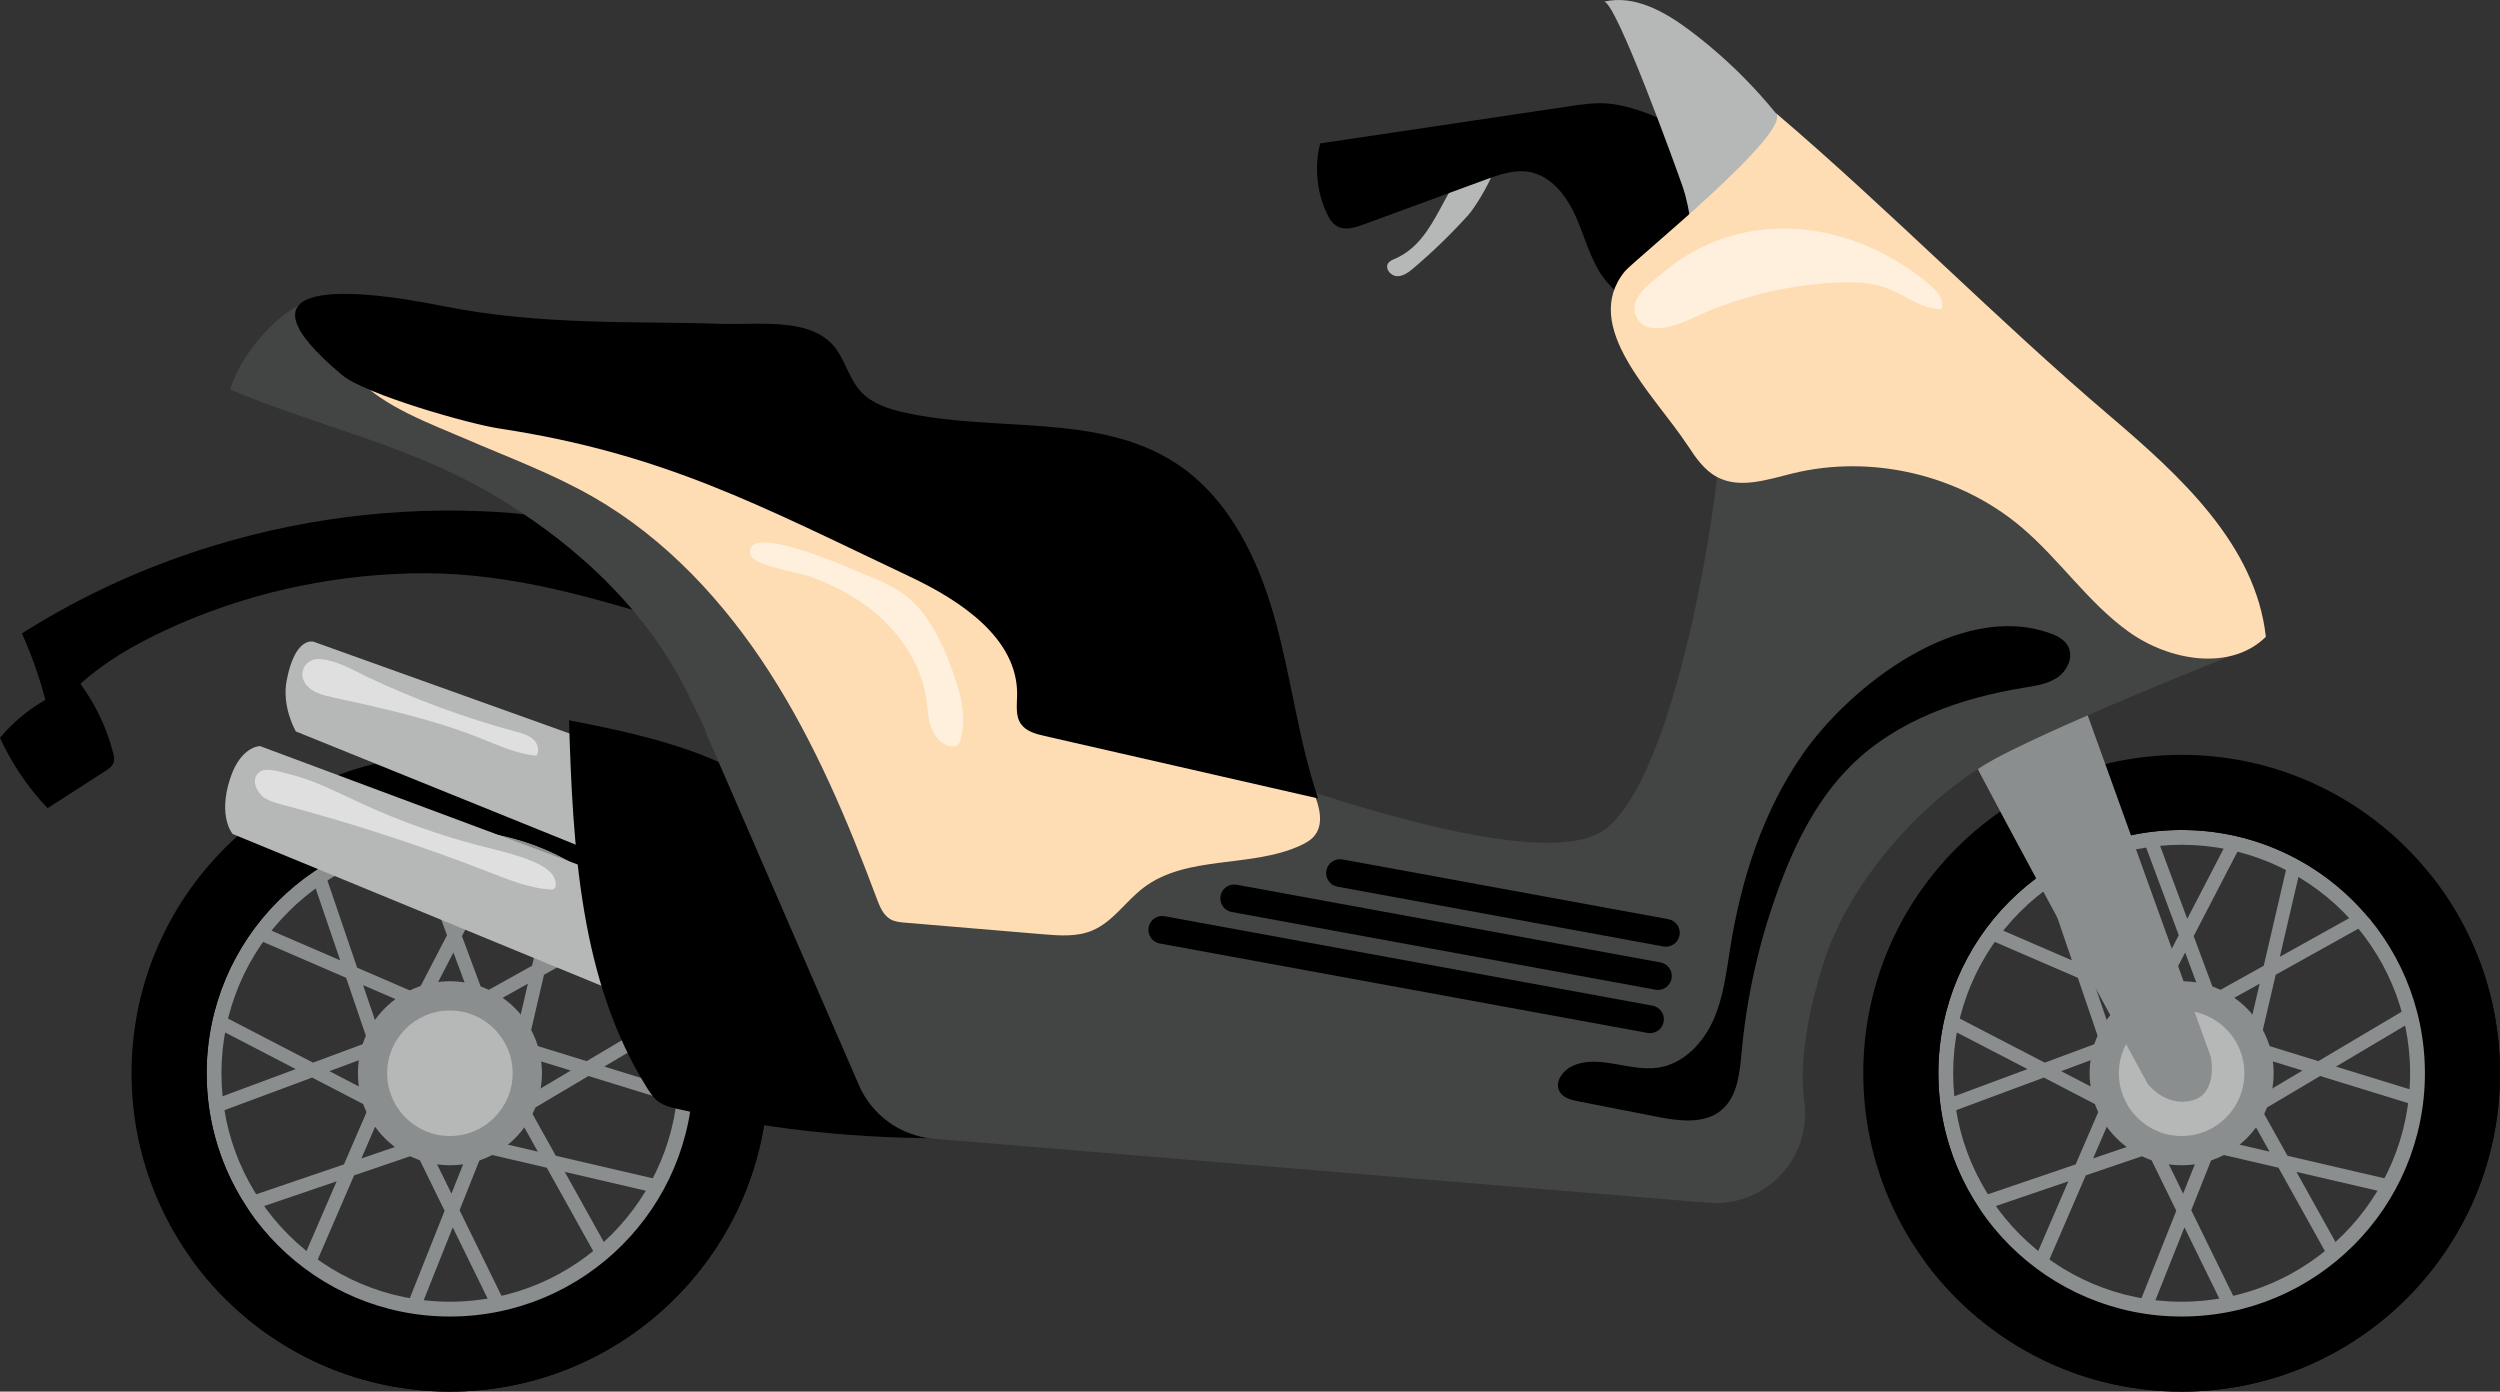 <svg xmlns="http://www.w3.org/2000/svg" id="Layer_2" data-name="Layer 2" viewBox="0 0 995.08 553.91"><rect x="0" y="0" width="995.08" height="553.91" fill="#333333" stroke="none"/><defs><style>      .cls-1 {        fill: #434444;      }      .cls-1, .cls-2, .cls-3, .cls-4, .cls-5, .cls-6 {        stroke-width: 0px;      }      .cls-2 {        fill: #ffddb4;      }      .cls-3 {        fill: #b6b7b7;      }      .cls-4 {        fill: #000;      }      .cls-7 {        opacity: .56;      }      .cls-5 {        fill: #8b8e8e;      }      .cls-6 {        fill: #fff;      }    </style></defs><g><path class="cls-5" d="M888.11,412.86l-38.36-6.96,17.46-33.66-14.29-38.44,5.1-1.89,12.57,33.81,16.19-31.22,4.83,2.5-18.46,35.6,14.97,40.26ZM857.97,401.87l21.71,3.94-9.92-26.68-11.79,22.74Z"></path><path class="cls-5" d="M856.45,521.19l-5.05-2.01,14.84-37.25-18.88-38.58,38.86,3.12-14.03,35.23,18.03,36.83-4.88,2.39-15.86-32.4-13.02,32.67ZM856.44,449.53l12.52,25.57,9.48-23.8-22-1.77Z"></path><path class="cls-5" d="M847.17,446.37l-33.66-17.46-38.44,14.29-1.89-5.1,33.81-12.57-31.22-16.19,2.5-4.83,35.6,18.46,40.26-14.97-6.96,38.36ZM820.39,426.36l22.74,11.79,3.94-21.71-26.68,9.92Z"></path><path class="cls-5" d="M886.53,450.19v-38.99l36.24,11.17,35.27-20.92,2.78,4.68-31.03,18.41,33.61,10.36-1.6,5.2-38.32-11.81-36.94,21.91ZM891.97,418.57v22.07l24.49-14.53-24.49-7.54Z"></path><path class="cls-5" d="M839.29,425.09l-12.24-35.89-37.64-16.27,2.16-4.99,33.12,14.31-11.35-33.29,5.15-1.76,12.94,37.96,39.43,17.04-31.56,22.89ZM833.79,392.11l8.27,24.25,17.87-12.96-26.13-11.29Z"></path><path class="cls-5" d="M926.42,499.83l-19.51-35.04-41.84-9.72,26.97-28.16,18.45,33.13,39.94,9.28-1.23,5.3-35.14-8.17,17.11,30.73-4.75,2.65ZM875.61,451.94l27.73,6.45-12.47-22.38-15.26,15.94Z"></path><path class="cls-5" d="M813.94,505.48l-4.99-2.16,14.31-33.12-33.29,11.35-1.76-5.15,37.96-12.94,17.04-39.43,22.89,31.56-35.89,12.24-16.27,37.64ZM844.41,434.96l-11.29,26.13,24.25-8.27-12.96-17.87Z"></path><path class="cls-5" d="M896.08,429.81l-28.16-26.97,33.13-18.45,9.28-39.94,5.3,1.23-8.17,35.14,30.73-17.11,2.65,4.75-35.04,19.51-9.72,41.84ZM877.01,404.01l15.94,15.26,6.45-27.73-22.38,12.47Z"></path><path class="cls-5" d="M868.36,529.91c-56.64,0-102.72-46.08-102.72-102.72s46.08-102.72,102.72-102.72,102.72,46.08,102.72,102.72-46.08,102.72-102.72,102.72ZM868.36,336.25c-50.14,0-90.94,40.79-90.94,90.94s40.79,90.94,90.94,90.94,90.94-40.79,90.94-90.94-40.79-90.94-90.94-90.94Z"></path><path class="cls-5" d="M904.98,427.19c0,20.23-16.4,36.62-36.62,36.62s-36.62-16.4-36.62-36.62,16.4-36.62,36.62-36.62,36.62,16.4,36.62,36.62Z"></path><path class="cls-4" d="M868.36,300.46c-69.99,0-126.72,56.74-126.72,126.72s56.74,126.72,126.72,126.72,126.72-56.74,126.72-126.72-56.74-126.72-126.72-126.72ZM868.36,524.02c-53.48,0-96.83-43.35-96.83-96.83s43.35-96.83,96.83-96.83,96.83,43.35,96.83,96.83-43.35,96.83-96.83,96.83Z"></path><g><path class="cls-4" d="M771.53,427.19c0-53.48,43.35-96.83,96.83-96.83,30.07,0,56.94,13.71,74.7,35.22-17.49-25.12-46.58-41.56-79.51-41.56-53.48,0-96.83,43.35-96.83,96.83,0,23.41,8.3,44.87,22.13,61.61-10.91-15.67-17.32-34.72-17.32-55.27Z"></path><path class="cls-4" d="M967.02,347.67c14.64,20.67,23.25,45.91,23.25,73.17,0,69.99-56.74,126.72-126.72,126.72-39.87,0-75.44-18.42-98.67-47.21,22.96,32.4,60.74,53.55,103.47,53.55,69.99,0,126.72-56.74,126.72-126.72,0-30.12-10.51-57.77-28.06-79.51Z"></path></g><path class="cls-3" d="M893.34,427.19c0,13.79-11.18,24.98-24.98,24.98s-24.98-11.18-24.98-24.98,11.18-24.98,24.98-24.98,24.98,11.18,24.98,24.98Z"></path></g><path class="cls-5" d="M771.53,274.99c-.35,3.37,83.36,156.47,83.36,156.47,0,0,7.03,9.27,17.58,6.57,10.55-2.69,7.52-17.31,7.52-17.31l-59.62-165.4-48.83,19.66Z"></path><path class="cls-3" d="M555.4,102.92c-1.06.47-2.24.91-2.88,1.89-1.39,2.11,1.02,5.05,3.55,5.12,2.53.07,4.72-1.63,6.65-3.27,7.67-6.52,14.9-13.55,21.65-21.02,5.16-5.71,21-33.98,4.22-22.98-14.58,9.56-15.83,32.56-33.19,40.27Z"></path><path class="cls-4" d="M640.81,41.3c-5.31-.61-10.68.18-15.97.97-33.12,4.94-66.25,9.87-99.37,14.81-2.3,9.11-1.41,18.99,2.49,27.53.99,2.17,2.27,4.36,4.37,5.49,3.16,1.7,7.03.49,10.4-.75,16.11-5.92,32.23-11.84,48.34-17.77,5.7-2.09,11.74-4.22,17.71-3.13,8.7,1.59,14.78,9.56,18.39,17.64,3.61,8.07,5.72,16.93,10.86,24.13,8.17,11.45,22.94,16.77,37.02,16.74,14.07-.03,27.69-4.68,40.82-9.75,26.55-10.26,11.66-31.58-6.62-41.8-19.68-11-46.03-31.56-68.43-34.12Z"></path><path class="cls-3" d="M638.38.69c11.98-2.89,24.07,3.83,33.94,11.21,20.76,15.52,38.38,35.23,51.49,57.6,5.57,9.5,10.47,20.46,8.07,31.21-3.05,13.69-18.02,22.59-32.02,21.6-29.63-2.09-23.21-28.01-30.08-47.91-2.35-6.81-26.85-74.8-31.41-73.7Z"></path><g><path class="cls-5" d="M198.83,412.86l-38.36-6.96,17.46-33.66-14.29-38.44,5.1-1.89,12.57,33.81,16.19-31.22,4.83,2.5-18.46,35.6,14.97,40.26ZM168.69,401.87l21.71,3.94-9.92-26.68-11.79,22.74Z"></path><path class="cls-5" d="M167.18,521.19l-5.05-2.01,14.84-37.25-18.88-38.58,38.86,3.12-14.03,35.23,18.03,36.83-4.88,2.39-15.86-32.4-13.02,32.67ZM167.17,449.53l12.52,25.57,9.48-23.8-22-1.77Z"></path><path class="cls-5" d="M157.89,446.37l-33.66-17.46-38.44,14.29-1.9-5.1,33.81-12.57-31.22-16.19,2.5-4.83,35.6,18.46,40.26-14.97-6.96,38.36ZM131.11,426.36l22.75,11.79,3.94-21.71-26.69,9.92Z"></path><path class="cls-5" d="M197.26,450.19v-38.99l36.24,11.17,35.27-20.92,2.78,4.68-31.03,18.41,33.61,10.36-1.6,5.2-38.32-11.81-36.94,21.91ZM202.7,418.57v22.07l24.49-14.53-24.49-7.54Z"></path><path class="cls-5" d="M150.01,425.09l-12.24-35.89-37.64-16.27,2.16-4.99,33.12,14.31-11.35-33.29,5.15-1.76,12.94,37.96,39.43,17.04-31.56,22.89ZM144.51,392.11l8.27,24.25,17.86-12.96-26.13-11.29Z"></path><path class="cls-5" d="M237.15,499.83l-19.51-35.04-41.83-9.72,26.97-28.16,18.45,33.13,39.94,9.28-1.23,5.3-35.14-8.17,17.11,30.73-4.75,2.65ZM186.34,451.94l27.73,6.45-12.46-22.38-15.26,15.94Z"></path><path class="cls-5" d="M124.67,505.48l-4.99-2.16,14.31-33.12-33.29,11.35-1.75-5.15,37.96-12.94,17.04-39.43,22.89,31.56-35.89,12.24-16.27,37.64ZM155.14,434.96l-11.29,26.13,24.25-8.27-12.96-17.87Z"></path><path class="cls-5" d="M206.81,429.81l-28.16-26.97,33.13-18.45,9.28-39.94,5.3,1.23-8.17,35.14,30.73-17.11,2.65,4.75-35.04,19.51-9.72,41.83ZM187.73,404.01l15.94,15.26,6.45-27.73-22.38,12.47Z"></path><path class="cls-5" d="M179.08,529.91c-56.64,0-102.72-46.08-102.72-102.72s46.08-102.72,102.72-102.72,102.72,46.08,102.72,102.72-46.08,102.72-102.72,102.72ZM179.08,336.25c-50.14,0-90.94,40.79-90.94,90.94s40.79,90.94,90.94,90.94,90.94-40.79,90.94-90.94-40.79-90.94-90.94-90.94Z"></path><path class="cls-5" d="M215.71,427.19c0,20.23-16.4,36.62-36.62,36.62s-36.62-16.4-36.62-36.62,16.4-36.62,36.62-36.62,36.62,16.4,36.62,36.62Z"></path><path class="cls-4" d="M179.08,300.46c-69.99,0-126.72,56.74-126.72,126.72s56.74,126.72,126.72,126.72,126.72-56.74,126.72-126.72-56.74-126.72-126.72-126.72ZM179.08,524.02c-53.48,0-96.83-43.35-96.83-96.83s43.35-96.83,96.83-96.83,96.83,43.35,96.83,96.83-43.35,96.83-96.83,96.83Z"></path><g><path class="cls-4" d="M82.25,427.19c0-53.48,43.35-96.83,96.83-96.83,30.07,0,56.94,13.71,74.7,35.22-17.49-25.12-46.58-41.56-79.51-41.56-53.48,0-96.83,43.35-96.83,96.83,0,23.41,8.3,44.87,22.13,61.61-10.92-15.67-17.32-34.72-17.32-55.27Z"></path><path class="cls-4" d="M277.75,347.67c14.64,20.67,23.25,45.91,23.25,73.17,0,69.99-56.74,126.72-126.72,126.72-39.87,0-75.44-18.42-98.67-47.21,22.95,32.4,60.74,53.55,103.47,53.55,69.99,0,126.72-56.74,126.72-126.72,0-30.12-10.51-57.77-28.06-79.51Z"></path></g><path class="cls-3" d="M204.06,427.19c0,13.79-11.18,24.98-24.98,24.98s-24.98-11.18-24.98-24.98,11.18-24.98,24.98-24.98,24.98,11.18,24.98,24.98Z"></path></g><path class="cls-3" d="M233,294.21l-108.24-38.8s-7.3-2.25-10.67,15.51c-2,10.53,3.67,20.22,3.67,20.22l134.33,54.35-19.1-51.29Z"></path><path class="cls-3" d="M235.43,346.15l-131.95-49.19s-7.66.01-11.87,12.91c-5.01,15.35,1.02,22.1,1.02,22.1l163.38,67.24-20.59-53.06Z"></path><path class="cls-4" d="M226.48,286.69c1.56,50.48,4.25,103.59,31.09,146.37,1.24,1.98,2.57,3.97,4.44,5.38,2.24,1.67,5.04,2.36,7.76,2.98,39.48,9,80.13,12.81,120.59,11.28-14.27-27.74-39.55-48.39-55.01-75.48-11.12-19.49-16.92-53.87-36.45-66.91-19.25-12.86-50.04-19.31-72.44-23.61Z"></path><path class="cls-4" d="M8.73,252.12c3.84,8.54,6.97,17.4,9.33,26.46-6.87,3.89-13.02,9.04-18.07,15.11,4.72,10.29,11.14,19.79,18.94,27.99,7.64-4.92,15.28-9.83,22.92-14.74,1.39-.89,2.87-1.9,3.38-3.47.4-1.24.11-2.59-.21-3.85-2.53-9.86-6.98-19.23-13.01-27.43,9.84-8.91,21.51-15.58,33.54-21.21,30.48-14.26,63.96-21.87,97.58-22.75,35.51-.93,66.55,7.8,100,17.87-13.21-36.13-37.25-41.27-72.05-42.64-40.65-1.6-81.57,4.69-119.9,18.31-21.85,7.77-42.86,17.92-62.45,30.35Z"></path><path class="cls-1" d="M194.2,195.74c32.03,18.5,60.73,44.18,77.88,76.95,5.2,9.94,9.33,20.5,15.65,29.77,13.74,20.18,36.82,32.54,60.61,37.98,23.8,5.45,48.54,4.7,72.91,3.34,12.21-.68,25.87-2.22,33.6-11.69,6.62-8.11,6.76-19.69,5.09-30.02-6.5-40.23-35.32-74.08-69.58-96.17-34.25-22.08-73.85-34.13-112.86-45.92-39.97-12.08-79.9-24.34-119.93-36.23-11.25-3.34-24-8.24-35.57-3.67-12.94,5.11-26.65,22.1-30.38,34.97,34.17,14.47,69.86,21.79,102.58,40.69Z"></path><path class="cls-1" d="M280.38,290.28l61.5,141.65c5.23,12.04,16.65,20.23,29.73,21.31l308.32,25.51c22.67,1.88,41.24-17.69,38.23-40.24-2.57-19.2,3.63-42.15,7.16-53.71,11.36-37.13,44.51-70.46,71.68-84.34,30.06-15.35,90.77-39.33,90.77-39.33,15.8-11.94-22.84-40.87-34.93-56.55l-36.32-47.12c-10.23-13.27-28.32-17.61-43.46-10.44l-75.7,35.88c-11.21,5.31-12.62-5.37-13.94,6.96-3.7,34.62-20.43,125.72-46.15,141.29-30.31,18.34-147.96-26.92-176.44-38.33-4.18-1.67-8.63-2.54-13.14-2.56l-159.79-.5-7.53.52Z"></path><path class="cls-2" d="M671.61,177.1c3.22,4.9,6.65,10,11.82,12.76,9.11,4.86,20.15,1,30.18-1.45,31.49-7.68,66.45.59,91.15,21.57,15.11,12.83,26.39,29.9,42.49,41.46,16.1,11.56,40.47,15.91,54.63,2.04-4-36.57-34.02-64.04-62.04-87.88-45.07-38.35-88.1-82.39-133.17-120.75,8.09,6.88-56.3,58.7-59.93,63.15-17.88,21.92,11.73,49.12,24.86,69.11Z"></path><path class="cls-2" d="M236.17,197.84c28.88,16.58,52.15,41.75,70.16,69.77,18,28.01,31.02,58.92,42.67,90.11,1.18,3.16,2.57,6.59,5.52,8.22,1.74.96,3.78,1.14,5.76,1.31,18.32,1.54,36.63,3.08,54.95,4.62,6.54.55,13.36,1.06,19.42-1.45,8.23-3.4,13.32-11.59,20.39-17,17.28-13.23,42.62-7.82,62.44-16.82,2.21-1,4.41-2.24,5.89-4.16,3.59-4.66,1.82-11.37-.41-16.82-8.98-21.93-22.81-41.56-38.06-59.69-15.96-18.97-33.67-36.59-53.72-51.18-41.13-29.94-90.86-46.25-141.06-54.54-39.21-6.47-78.99-8.3-118.65-9.47-9.29-.27-44.73-7-29.27,9.79,10.52,11.42,29.24,18.17,43.17,24.18,17.08,7.37,34.63,13.85,50.81,23.14Z"></path><path class="cls-4" d="M136.14,149.26c9.16,7.68,50.54,19.47,62.36,21.26,65.65,9.96,103.82,30.67,163.83,59.08,20.21,9.57,42.76,24.56,42.52,46.92-.04,3.99-.76,8.38,1.52,11.65,2.06,2.95,5.9,3.97,9.41,4.77,36.29,8.29,72.58,16.58,108.87,24.87-7.93-23.44-10.67-48.32-17.39-72.14-6.72-23.82-18.4-47.65-39.1-61.22-31.07-20.35-72.2-12.13-108.43-20.31-6.26-1.41-12.71-3.52-17.06-8.23-4.28-4.64-5.9-11.11-9.42-16.36-9.23-13.75-30.7-10.06-47.25-10.67-30.76-1.12-70.3.89-109.9-7.09-41.54-8.37-84.08-9.49-39.97,27.46Z"></path><path class="cls-4" d="M717.41,300.38c-15.63,22.52-24.27,49.3-28.64,76.36-1.61,9.94-2.71,20.13-6.82,29.32-4.11,9.19-11.96,17.42-21.92,18.9-11.55,1.72-24.08-5.68-34.54-.47-3.68,1.83-6.76,6.35-4.76,9.95,1.42,2.57,4.66,3.38,7.54,3.94,10.39,2.03,20.78,4.07,31.17,6.1,8.75,1.71,18.85,3.11,25.71-2.59,6.46-5.37,7.3-14.76,8.07-23.13,2.1-22.78,7.25-45.27,15.27-66.69,6.55-17.48,15.24-34.58,28.57-47.64,18.13-17.78,43.34-26.61,68.4-30.68,4.72-.77,9.65-1.46,13.57-4.18,3.92-2.73,6.4-8.23,4.09-12.42-1.48-2.7-4.48-4.16-7.38-5.18-35.68-12.61-79.15,20.76-98.34,48.4Z"></path><path class="cls-4" d="M662.08,376.72l-129.72-23.79c-3-.55-4.98-3.42-4.43-6.42h0c.55-3,3.42-4.98,6.42-4.43l129.72,23.79c3,.55,4.98,3.42,4.43,6.42h0c-.55,3-3.42,4.98-6.42,4.43Z"></path><path class="cls-4" d="M658.92,393.93l-168.67-30.93c-3-.55-4.98-3.42-4.43-6.42h0c.55-3,3.42-4.98,6.42-4.43l168.67,30.93c3,.55,4.98,3.42,4.43,6.42h0c-.55,3-3.42,4.98-6.42,4.43Z"></path><path class="cls-4" d="M655.77,411.14l-194.16-35.6c-3-.55-4.98-3.42-4.43-6.42h0c.55-3,3.42-4.98,6.42-4.43l194.16,35.6c3,.55,4.98,3.42,4.43,6.42h0c-.55,3-3.42,4.98-6.42,4.43Z"></path><g class="cls-7"><path class="cls-6" d="M673.81,126.55c18.12-8.45,37.93-13.27,57.91-14.09,6.47-.27,13.09-.09,19.16,2.15,7.39,2.73,13.96,8.49,21.84,8.43,1.41-3.52-1.62-7.15-4.51-9.59-16.16-13.65-36.81-22.39-57.96-22.49-16.88-.08-33.96,5.64-46.96,16.51-4.44,3.71-14.2,10.14-12.61,16.68,2.67,10.98,16.84,5.33,23.13,2.39Z"></path></g><g class="cls-7"><path class="cls-6" d="M345.98,242c11.6,8.87,20.62,21.72,22.72,36.17.55,3.81.64,7.74,1.93,11.36,1.29,3.63,4.17,7.02,7.99,7.53.84.11,1.76.06,2.44-.44.71-.52,1.03-1.42,1.27-2.27,2.64-9.5-.31-19.6-3.78-28.83-4.05-10.77-9.21-21.72-18.4-28.65-4.76-3.59-10.35-5.9-15.87-8.16-4.2-1.72-48.38-21.71-45.63-8.01.89,4.43,20.05,7.33,23.76,8.71,8.39,3.12,16.45,7.15,23.58,12.6Z"></path></g><g class="cls-7"><path class="cls-6" d="M105.21,317.52c2.13,1.43,4.67,2.1,7.15,2.76,28.01,7.43,55.6,16.43,82.6,26.96,7.75,3.02,15.61,6.21,23.91,6.82.61.04,1.28.05,1.75-.34.42-.35.56-.95.58-1.5.18-3.94-3.65-6.79-7.22-8.47-7.21-3.39-15.08-5.08-22.8-7.07-16.13-4.17-31.89-9.78-47.02-16.74-9.59-4.41-19.08-9.43-29.42-11.9-2.79-.67-8.37-2.66-11.1-.98-4.2,2.59-1.58,8.35,1.56,10.46Z"></path></g><g class="cls-7"><path class="cls-6" d="M121.82,272.46c2.51,3.23,6.84,4.29,10.84,5.16,19.9,4.31,39.89,8.76,58.8,16.3,7.19,2.87,14.37,6.22,22.08,6.84,1.38-2.01.47-4.93-1.34-6.55-1.82-1.63-4.27-2.29-6.63-2.92-20.45-5.51-40.41-12.86-59.54-21.94-5.73-2.72-12.66-6.86-19.17-7.03-5.22-.13-8.6,5.54-5.04,10.14Z"></path></g></svg>